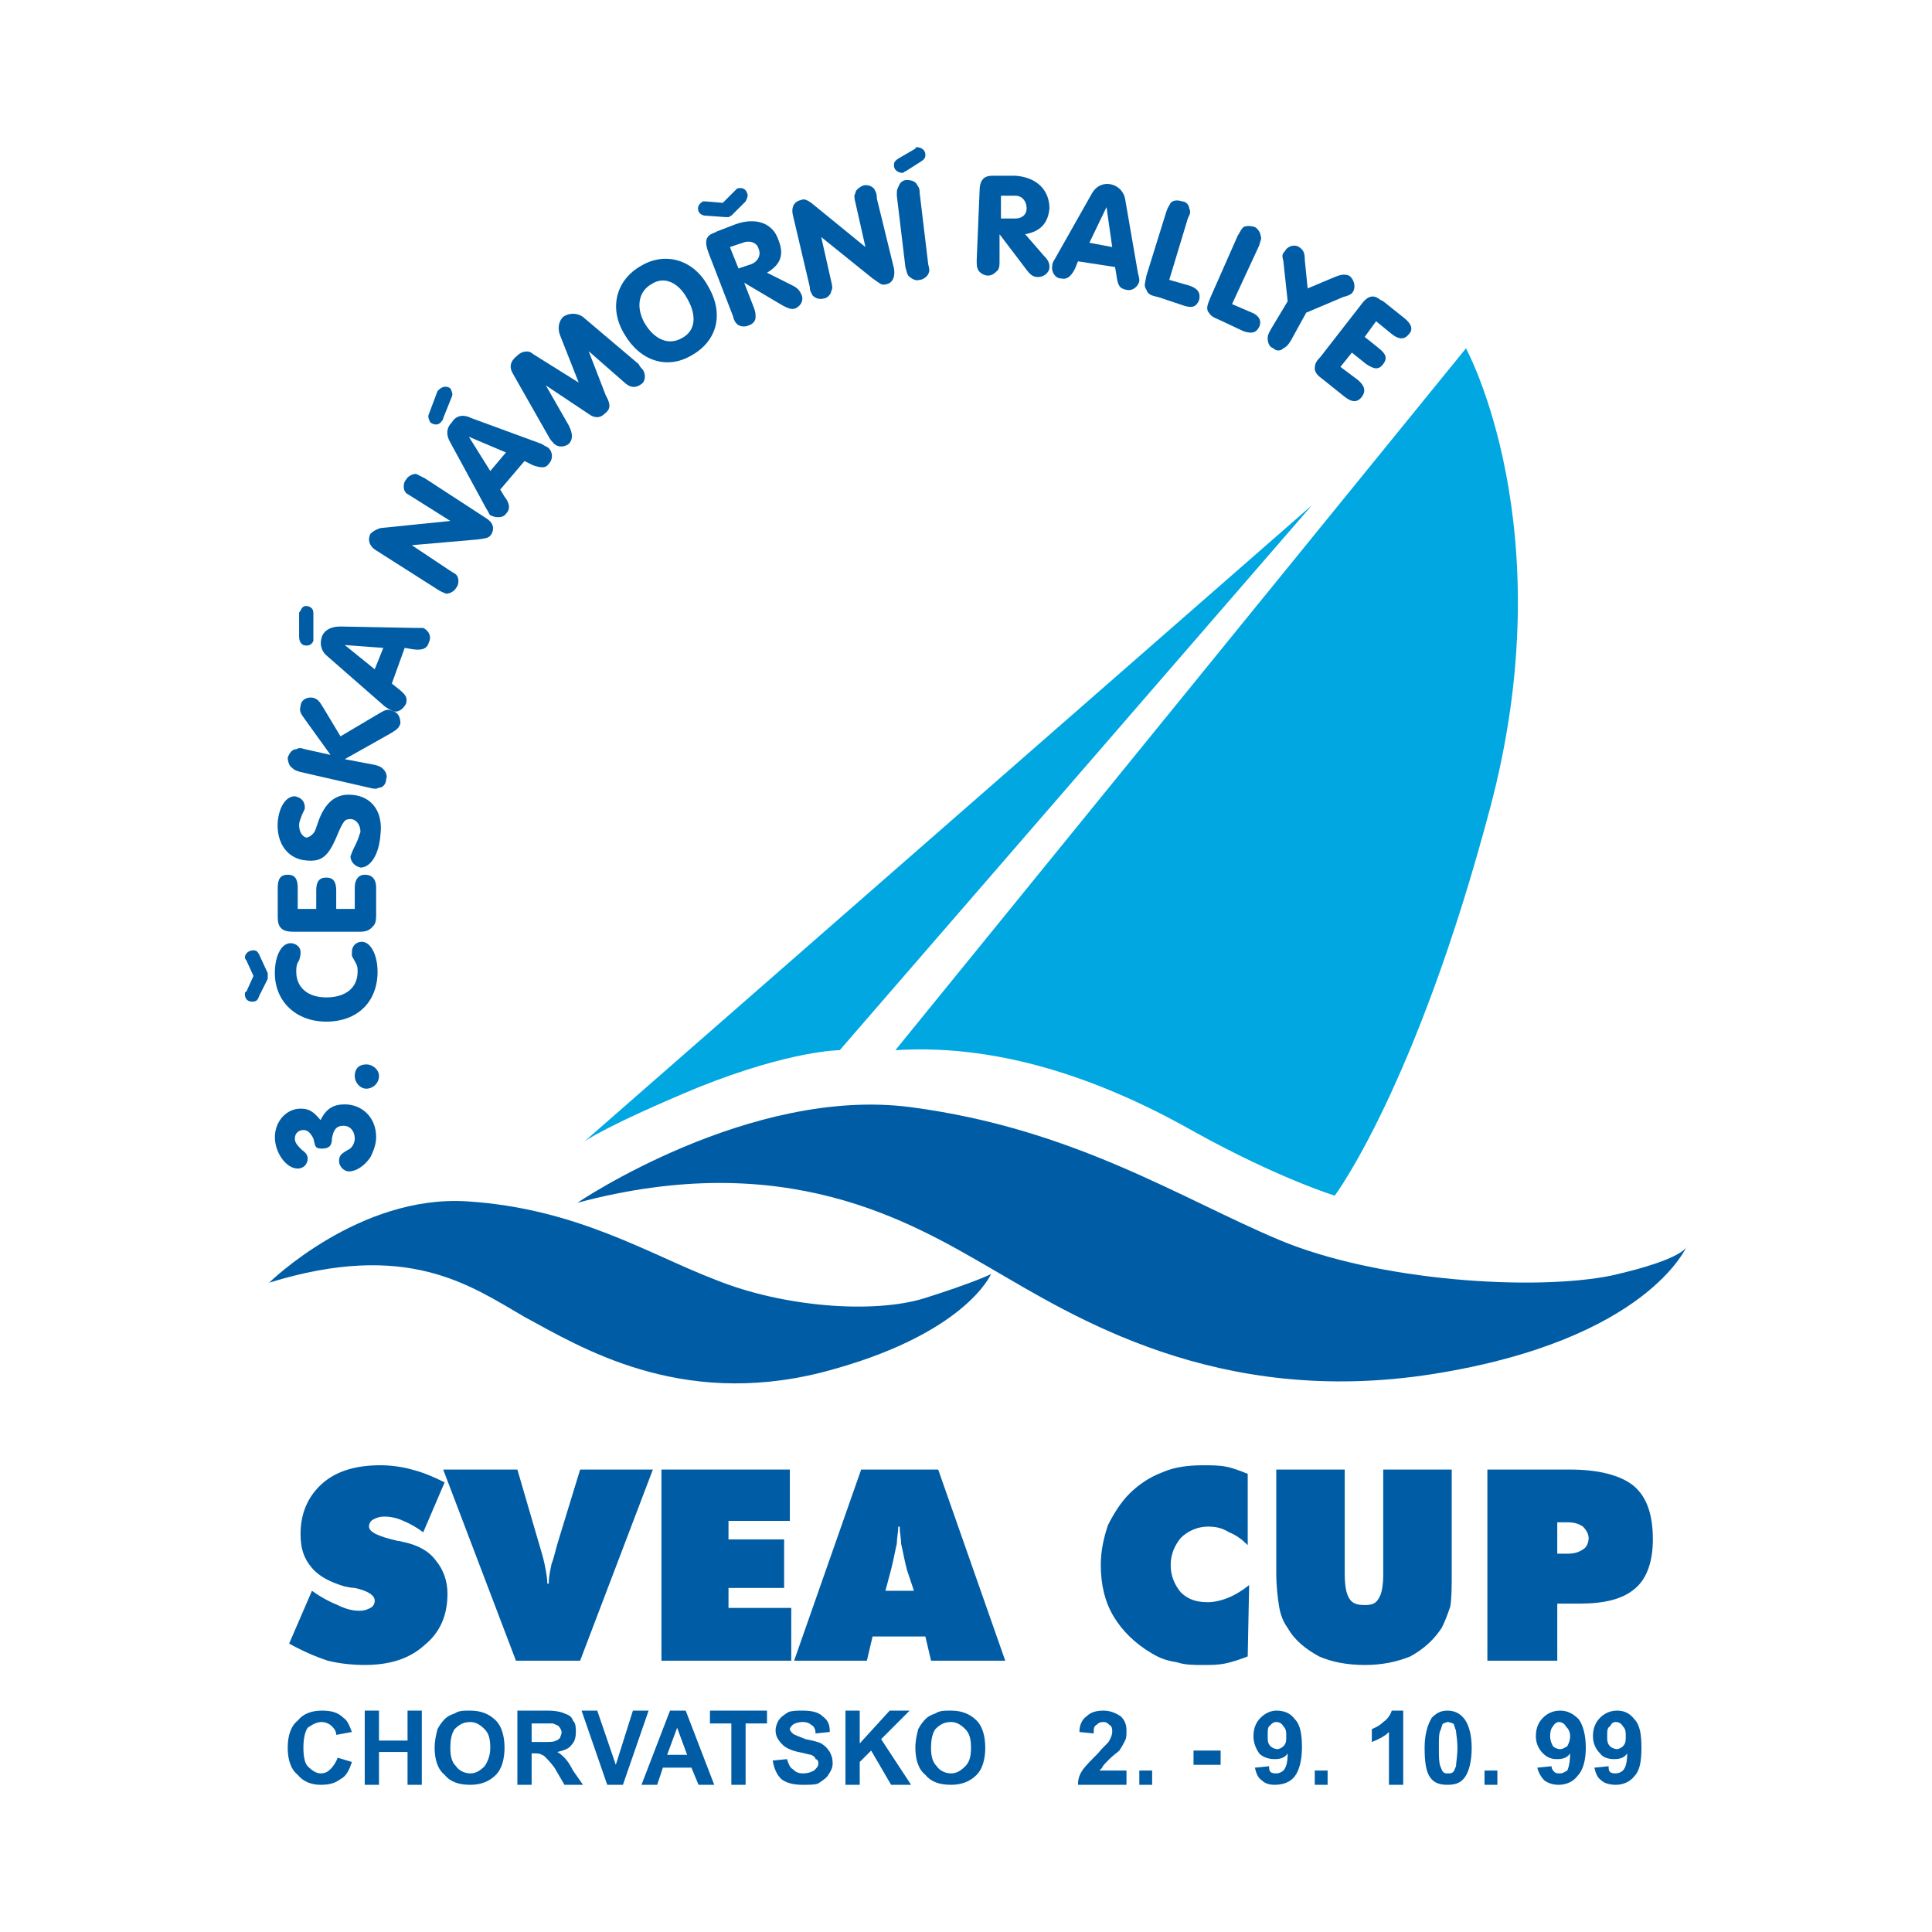 <?xml version="1.0" encoding="utf-8"?>
<!-- Generator: Adobe Illustrator 13.0.0, SVG Export Plug-In . SVG Version: 6.00 Build 14948)  -->
<!DOCTYPE svg PUBLIC "-//W3C//DTD SVG 1.0//EN" "http://www.w3.org/TR/2001/REC-SVG-20010904/DTD/svg10.dtd">
<svg version="1.0" id="Layer_1" xmlns="http://www.w3.org/2000/svg" xmlns:xlink="http://www.w3.org/1999/xlink" x="0px" y="0px"
	 width="192.756px" height="192.756px" viewBox="0 0 192.756 192.756" enable-background="new 0 0 192.756 192.756"
	 xml:space="preserve">
<g>
	<polygon fill-rule="evenodd" clip-rule="evenodd" fill="#FFFFFF" points="0,0 192.756,0 192.756,192.756 0,192.756 0,0 	"/>
	<path fill-rule="evenodd" clip-rule="evenodd" fill="#005DA5" d="M57.596,120.004c0,0,17.221-11.672,33.303-9.537
		c16.225,2.135,26.898,9.109,36.719,13.236s25.476,5.123,33.16,3.559c7.544-1.709,7.544-2.988,7.544-2.988
		s-3.843,9.393-25.333,12.809c-21.633,3.416-36.008-5.836-44.12-10.533C90.756,121.854,78.375,114.453,57.596,120.004
		L57.596,120.004z"/>
	<path fill-rule="evenodd" clip-rule="evenodd" fill="#005DA5" d="M26.854,127.973c0,0,8.967-8.824,19.783-8.111
		c10.958,0.711,18.075,5.266,24.764,7.828c6.689,2.703,15.655,3.414,20.779,1.85c4.98-1.566,6.688-2.42,6.688-2.42
		s-2.562,6.119-16.936,9.82c-14.232,3.559-24.052-2.562-29.603-5.551C46.922,128.258,40.66,123.703,26.854,127.973L26.854,127.973z"
		/>
	<path fill-rule="evenodd" clip-rule="evenodd" fill="#00A7E1" d="M119.362,113.029c-8.254-4.697-18.786-8.967-30.029-8.254
		l56.927-70.022c0,0,9.82,17.933,2.419,45.827c-7.399,27.894-15.512,38.71-15.512,38.71S127.617,117.584,119.362,113.029
		L119.362,113.029z"/>
	<path fill-rule="evenodd" clip-rule="evenodd" fill="#00A7E1" d="M130.891,50.408l-47.108,54.367c0,0-4.839,0-14.089,3.699
		c-9.251,3.844-11.386,5.408-11.386,5.408L130.891,50.408L130.891,50.408z"/>
	<path fill-rule="evenodd" clip-rule="evenodd" fill="#005DA5" d="M36.533,106.197c0.711,0,1.281,0.57,1.281,1.139
		c0,0.713-0.569,1.281-1.281,1.281c-0.569,0-1.139-0.568-1.139-1.281C35.394,106.625,35.821,106.197,36.533,106.197L36.533,106.197z
		"/>
	<path fill-rule="evenodd" clip-rule="evenodd" fill="#005DA5" d="M28.989,94.101c0.569,0,0.997,0.427,0.997,0.854
		c0,0.285,0,0.427-0.143,0.854c-0.285,0.427-0.285,0.711-0.285,1.139c0,1.564,1.138,2.562,2.989,2.562
		c1.992,0,3.131-0.998,3.131-2.562c0-0.569,0-0.569-0.569-1.565c0-0.143,0-0.285,0-0.427c0-0.569,0.427-0.996,0.996-0.996
		c0.854,0,1.565,1.28,1.565,2.988c0,2.988-1.992,4.98-5.123,4.98c-2.989,0-5.124-1.992-5.124-4.838
		C27.424,95.239,28.135,94.101,28.989,94.101L28.989,94.101z M24.578,95.809c-0.143-0.142-0.143-0.284-0.143-0.284
		c0-0.427,0.427-0.712,0.854-0.712c0.285,0,0.427,0.142,0.569,0.427l0.854,1.851c0,0,0,0.142,0,0.283c0,0,0,0.143,0,0.285
		l-0.854,1.709c-0.142,0.426-0.285,0.568-0.711,0.568c-0.427,0-0.712-0.285-0.712-0.711c0-0.143,0-0.285,0.143-0.285l0.711-1.566
		L24.578,95.809L24.578,95.809z"/>
	<path fill-rule="evenodd" clip-rule="evenodd" fill="#005DA5" d="M31.551,90.685v-1.85c0-0.854,0.285-1.281,0.997-1.281
		c0.711,0,0.996,0.427,0.996,1.281v1.85h1.85V88.55c0-0.854,0.428-1.281,0.997-1.281c0.712,0,1.138,0.427,1.138,1.281v2.704
		c0,0.854-0.142,0.996-0.426,1.281s-0.569,0.427-1.281,0.427h-6.547c-1.139,0-1.565-0.427-1.565-1.423V88.55
		c0-0.854,0.285-1.281,0.996-1.281c0.712,0,0.997,0.427,0.997,1.281v2.135H31.551L31.551,90.685z"/>
	<path fill-rule="evenodd" clip-rule="evenodd" fill="#005DA5" d="M29.417,79.442c0.711,0.143,0.996,0.569,0.996,1.139
		c0,0.142,0,0.142-0.285,0.711c-0.142,0.427-0.285,0.711-0.285,0.997c0,0.711,0.285,1.138,0.712,1.28
		c0.142,0,0.427-0.142,0.569-0.284C31.409,83,31.409,83,31.694,82.146c0.711-2.135,1.85-2.989,3.416-2.846
		c1.993,0.142,3.131,1.708,2.847,3.985c-0.143,1.992-0.997,3.273-1.993,3.273c-0.57-0.142-0.997-0.569-0.997-1.138
		c0.143-0.285,0-0.143,0.569-1.281c0.143-0.285,0.285-0.712,0.427-1.139c0-0.711-0.427-1.28-0.997-1.28s-0.711,0.142-1.423,1.85
		c-0.854,1.993-1.565,2.42-2.988,2.277c-1.851-0.142-2.989-1.708-2.847-3.843C27.851,80.438,28.562,79.442,29.417,79.442
		L29.417,79.442z"/>
	<path fill-rule="evenodd" clip-rule="evenodd" fill="#005DA5" d="M37.387,76.311c0.569,0.142,0.711,0.284,0.854,0.426
		c0.285,0.285,0.427,0.712,0.285,0.997c0,0.427-0.285,0.854-0.712,0.854c-0.285,0.142-0.427,0.142-0.996,0l-6.832-1.565
		c-0.569-0.143-0.712-0.285-0.854-0.427c-0.285-0.143-0.427-0.711-0.427-0.996c0.143-0.427,0.427-0.854,0.854-0.854
		c0.285-0.143,0.427-0.143,0.854,0l2.562,0.569l-2.562-3.558c-0.427-0.569-0.569-0.854-0.427-1.281c0-0.569,0.569-0.996,1.28-0.854
		c0.428,0.143,0.57,0.285,0.997,0.996l1.708,2.847l3.843-2.277c0.712-0.427,0.854-0.427,1.281-0.285
		c0.569,0.142,0.854,0.569,0.854,1.28c-0.143,0.427-0.285,0.569-0.996,0.997l-4.555,2.562L37.387,76.311L37.387,76.311z"/>
	<path fill-rule="evenodd" clip-rule="evenodd" fill="#005DA5" d="M38.241,64.64l-0.854,2.135l-2.989-2.419L38.241,64.64
		L38.241,64.64z M40.375,64.64l0.854,0.143c0.997,0.142,1.423-0.143,1.565-0.712c0.285-0.57,0-1.139-0.569-1.423
		c-0.285,0-0.285,0-0.854,0l-7.4-0.142c-0.854,0-1.565,0.285-1.85,0.996c-0.285,0.854,0,1.566,0.569,1.993l5.693,4.981
		c0.427,0.285,0.427,0.285,0.711,0.427c0.569,0.285,1.139-0.143,1.423-0.712c0.143-0.569,0-0.854-0.712-1.423l-0.711-0.569
		L40.375,64.64L40.375,64.64z M29.843,63.501c0,0.427,0.143,0.712,0.427,0.854c0.427,0.142,0.854,0,0.996-0.427
		c0-0.142,0-0.285,0-0.427v-2.277c0-0.427-0.142-0.569-0.427-0.711c-0.427-0.142-0.711,0-0.854,0.427
		c-0.143,0.143-0.143,0.143-0.143,0.284V63.501L29.843,63.501z"/>
	<path fill-rule="evenodd" clip-rule="evenodd" fill="#005DA5" d="M44.93,56.956c0.427,0.284,0.569,0.284,0.711,0.569
		s0.143,0.854-0.143,1.139c-0.142,0.285-0.569,0.569-0.996,0.569c-0.285-0.142-0.426-0.142-0.854-0.426l-6.262-3.985
		c-0.569-0.427-0.712-0.997-0.427-1.566c0.285-0.284,0.569-0.427,0.997-0.569l6.974-0.712l-3.843-2.419
		c-0.427-0.285-0.569-0.285-0.711-0.569c-0.143-0.285-0.143-0.854,0.142-1.138c0.143-0.285,0.569-0.57,0.996-0.57
		c0.285,0.143,0.285,0.143,0.854,0.427l6.119,3.985c0.711,0.427,0.854,0.997,0.569,1.565c-0.285,0.427-0.427,0.427-1.423,0.569
		l-6.546,0.569L44.93,56.956L44.93,56.956z"/>
	<path fill-rule="evenodd" clip-rule="evenodd" fill="#005DA5" d="M50.48,45.143l-1.565,1.85l-2.135-3.416L50.48,45.143
		L50.48,45.143z M52.33,45.997l0.854,0.427c0.854,0.285,1.281,0.285,1.566-0.143c0.426-0.427,0.426-1.138,0-1.565
		c-0.143-0.142-0.285-0.142-0.712-0.427l-6.974-2.562c-0.854-0.427-1.566-0.284-1.993,0.427c-0.569,0.569-0.569,1.281-0.142,1.993
		l3.558,6.546c0.285,0.427,0.285,0.57,0.427,0.712c0.569,0.285,1.281,0.285,1.565-0.142c0.427-0.427,0.427-0.997-0.142-1.708
		l-0.428-0.711L52.33,45.997L52.33,45.997z M42.794,41.3c-0.142,0.285,0,0.569,0.143,0.854c0.427,0.285,0.854,0.285,1.139-0.142
		c0,0,0.142-0.143,0.142-0.285l0.854-2.135c0.142-0.284,0-0.569-0.142-0.854c-0.427-0.285-0.854-0.142-1.139,0.143l-0.142,0.142
		L42.794,41.3L42.794,41.3z"/>
	<path fill-rule="evenodd" clip-rule="evenodd" fill="#005DA5" d="M56.742,42.439c0.427,0.854,0.427,1.423,0,1.85
		c-0.569,0.427-1.281,0.285-1.566-0.142c-0.142-0.143-0.285-0.285-0.426-0.569l-3.559-6.262c-0.427-0.711-0.285-1.281,0.427-1.85
		c0.426-0.427,1.139-0.569,1.565-0.142l4.554,2.846l-1.85-4.697c-0.284-0.711-0.142-1.423,0.285-1.85
		c0.569-0.427,1.423-0.427,1.992,0l5.55,4.697c0.143,0.285,0.285,0.427,0.427,0.569c0.285,0.427,0.285,1.139-0.143,1.423
		c-0.569,0.427-1.138,0.427-1.85-0.285l-3.416-2.989l1.708,4.412c0.569,0.997,0.427,1.423-0.143,1.851
		c-0.427,0.427-0.996,0.427-1.565,0l-4.27-2.847L56.742,42.439L56.742,42.439z"/>
	<path fill-rule="evenodd" clip-rule="evenodd" fill="#005DA5" d="M64.997,28.349c1.281-0.854,2.704-0.143,3.558,1.423
		c0.996,1.708,0.854,3.273-0.57,3.985c-1.28,0.712-2.704,0.142-3.7-1.565C63.431,30.626,63.715,29.061,64.997,28.349L64.997,28.349z
		 M64,26.499c-2.562,1.423-3.273,4.27-1.708,6.832c1.565,2.704,4.27,3.558,6.688,2.135c2.562-1.423,3.274-4.127,1.708-6.832
		C69.266,25.93,66.419,25.076,64,26.499L64,26.499z"/>
	<path fill-rule="evenodd" clip-rule="evenodd" fill="#005DA5" d="M73.678,26.783l-0.854-2.135l1.281-0.427
		c0.711-0.284,1.423,0,1.566,0.57c0.284,0.569,0,1.281-0.712,1.565L73.678,26.783L73.678,26.783z M74.247,28.207l3.843,2.277
		c0.569,0.284,0.854,0.427,1.281,0.284c0.569-0.284,0.854-0.854,0.569-1.423c-0.142-0.285-0.285-0.57-0.854-0.854l-2.562-1.281
		c1.423-0.854,1.708-1.851,1.139-3.273c-0.569-1.708-2.277-2.277-4.27-1.566l-1.851,0.712l-0.284,0.143
		c-0.854,0.284-0.997,0.854-0.57,1.993l2.42,6.262c0.143,0.569,0.285,0.711,0.427,0.854c0.285,0.285,0.854,0.285,1.139,0.142
		c0.427-0.142,0.711-0.427,0.711-0.854c0-0.285,0-0.427-0.142-0.854L74.247,28.207L74.247,28.207z M72.112,20.237l-1.708-0.143
		c-0.142,0-0.142,0-0.285,0c-0.426,0.285-0.569,0.569-0.426,0.996c0.142,0.285,0.426,0.427,0.711,0.427l1.993,0.143
		c0.142,0,0.142,0,0.285,0s0.143-0.143,0.285-0.143l1.423-1.423c0.142-0.284,0.285-0.569,0.142-0.854
		c-0.142-0.427-0.569-0.569-0.996-0.427l-0.142,0.142L72.112,20.237L72.112,20.237z"/>
	<path fill-rule="evenodd" clip-rule="evenodd" fill="#005DA5" d="M82.929,28.064c0.142,0.569,0.142,0.711,0,0.996
		c0,0.285-0.427,0.711-0.712,0.711c-0.426,0.143-0.854,0-1.138-0.285c-0.143-0.284-0.285-0.426-0.285-0.854l-1.708-7.258
		c-0.143-0.711,0.142-1.281,0.854-1.423c0.284-0.142,0.569,0,0.996,0.285l5.409,4.412l-0.996-4.412
		c-0.142-0.569-0.142-0.711,0-0.997c0-0.285,0.427-0.569,0.711-0.711c0.427-0.143,0.854,0,1.139,0.285
		c0.142,0.285,0.285,0.427,0.285,0.997l1.708,6.973c0.142,0.854-0.143,1.423-0.712,1.566c-0.569,0.142-0.569,0-1.423-0.57
		l-5.124-4.127L82.929,28.064L82.929,28.064z"/>
	<path fill-rule="evenodd" clip-rule="evenodd" fill="#005DA5" d="M89.476,19.525c0-0.57,0-0.57,0.143-0.854
		c0.142-0.427,0.426-0.712,0.854-0.712c0.427,0,0.854,0.143,0.996,0.427c0.143,0.285,0.285,0.285,0.285,0.854l0.854,7.116
		c0.143,0.569,0.143,0.712,0,0.996c-0.142,0.285-0.569,0.57-0.854,0.57c-0.427,0.143-0.854-0.143-1.139-0.427
		c-0.142-0.285-0.142-0.285-0.284-0.854L89.476,19.525L89.476,19.525z M91.326,14.829c0,0,0-0.143,0.142-0.143
		c0.428,0,0.854,0.285,0.854,0.712c0,0.284,0,0.427-0.426,0.711l-1.566,0.996c-0.143,0-0.143,0.143-0.285,0.143
		c-0.426,0-0.853-0.284-0.853-0.711c0-0.285,0-0.427,0.427-0.712L91.326,14.829L91.326,14.829z"/>
	<path fill-rule="evenodd" clip-rule="evenodd" fill="#005DA5" d="M99.865,21.802v-2.277h1.423c0.712,0,1.139,0.569,1.139,1.281
		c0,0.569-0.427,0.996-1.139,0.996H99.865L99.865,21.802z M99.723,23.368l2.704,3.558c0.427,0.57,0.711,0.712,1.139,0.712
		c0.569,0,1.139-0.427,1.139-0.996c0-0.427-0.143-0.711-0.569-1.139l-1.851-2.135c1.565-0.285,2.277-1.139,2.42-2.562
		c0-1.851-1.281-3.131-3.416-3.274h-1.992h-0.285c-0.854,0-1.281,0.427-1.281,1.566l-0.285,6.832c0,0.569,0,0.711,0.143,0.996
		c0.142,0.285,0.569,0.57,0.996,0.57s0.712-0.285,0.996-0.57c0.143-0.284,0.143-0.427,0.143-0.996V23.368L99.723,23.368z"/>
	<path fill-rule="evenodd" clip-rule="evenodd" fill="#005DA5" d="M110.966,24.648l-2.277-0.427l1.708-3.558L110.966,24.648
		L110.966,24.648z M111.25,26.641l0.143,0.854c0.143,0.996,0.284,1.28,0.996,1.423c0.569,0.143,1.139-0.285,1.281-0.854
		c0-0.285,0-0.285-0.143-0.854l-1.28-7.4c-0.143-0.712-0.712-1.281-1.424-1.424c-0.711-0.142-1.423,0.143-1.85,0.854l-3.701,6.547
		c-0.284,0.427-0.284,0.569-0.284,0.711c-0.143,0.57,0.284,1.281,0.854,1.281c0.568,0.143,0.996-0.142,1.423-0.996l0.284-0.711
		L111.25,26.641L111.25,26.641z"/>
	<path fill-rule="evenodd" clip-rule="evenodd" fill="#005DA5" d="M118.651,28.491c0.854,0.284,1.139,0.711,0.996,1.423
		c-0.285,0.712-0.712,0.854-1.565,0.569l-2.562-0.854c-0.712-0.143-0.997-0.284-1.139-0.711c-0.285-0.427-0.143-0.569,0-1.423
		l1.992-6.405c0.143-0.427,0.284-0.569,0.427-0.854c0.284-0.285,0.712-0.285,1.139-0.143c0.427,0,0.712,0.427,0.712,0.712
		c0.143,0.284,0.143,0.427-0.143,0.996l-1.851,6.12L118.651,28.491L118.651,28.491z"/>
	<path fill-rule="evenodd" clip-rule="evenodd" fill="#005DA5" d="M124.913,31.195c0.712,0.285,0.996,0.854,0.712,1.423
		c-0.284,0.569-0.712,0.711-1.565,0.427l-2.42-1.139c-0.711-0.285-0.854-0.427-1.139-0.854c-0.142-0.427,0-0.711,0.285-1.424
		l2.704-6.12c0.285-0.427,0.285-0.569,0.569-0.854c0.284-0.142,0.711-0.142,1.139,0c0.284,0.143,0.568,0.57,0.568,0.854
		c0.143,0.285,0,0.428-0.142,0.997l-2.704,5.835L124.913,31.195L124.913,31.195z"/>
	<path fill-rule="evenodd" clip-rule="evenodd" fill="#005DA5" d="M128.756,34.042c-0.284,0.427-0.427,0.57-0.712,0.712
		c-0.284,0.284-0.711,0.284-0.996,0c-0.427-0.142-0.569-0.569-0.569-0.997c0-0.285,0-0.285,0.285-0.854l1.708-2.847l-0.428-3.985
		c-0.142-0.569-0.142-0.712,0.143-0.996c0.285-0.569,0.996-0.712,1.424-0.427c0.427,0.285,0.568,0.57,0.568,1.281l0.285,2.846
		l2.704-1.138c0.711-0.285,0.996-0.285,1.423-0.142c0.428,0.284,0.712,0.996,0.428,1.565c-0.143,0.285-0.428,0.426-0.997,0.569
		l-3.7,1.566L128.756,34.042L128.756,34.042z"/>
	<path fill-rule="evenodd" clip-rule="evenodd" fill="#005DA5" d="M136.156,33.615l1.423,1.139c0.712,0.569,0.854,0.996,0.427,1.565
		c-0.427,0.569-0.854,0.569-1.707,0l-1.423-1.139l-1.14,1.423l1.709,1.281c0.711,0.569,0.854,1.139,0.427,1.708
		c-0.427,0.57-0.996,0.57-1.708,0l-2.135-1.708c-0.569-0.427-0.712-0.569-0.854-0.996c0-0.427,0-0.712,0.569-1.281l3.985-5.123
		c0.712-0.997,1.281-1.139,1.992-0.569l0.284,0.142l2.136,1.708c0.712,0.57,0.854,1.139,0.427,1.566
		c-0.427,0.569-0.996,0.569-1.708,0l-1.565-1.281L136.156,33.615L136.156,33.615z"/>
	<path fill-rule="evenodd" clip-rule="evenodd" fill="#005DA5" d="M31.979,111.748c0.569-1.139,1.28-1.564,2.419-1.564
		c1.708,0,3.131,1.279,3.131,3.271c0,0.713-0.284,1.424-0.569,1.994c-0.569,0.854-1.423,1.422-2.135,1.422
		c-0.569,0-0.996-0.568-0.996-0.996c0-0.568,0.142-0.711,0.854-1.139c0.427-0.141,0.711-0.711,0.711-1.139
		c0-0.711-0.427-1.279-1.138-1.279c-0.712,0-0.997,0.426-1.139,1.279c0,0.713-0.285,0.998-0.996,0.998c-0.142,0-0.427,0-0.569-0.143
		s-0.143-0.285-0.285-0.855c-0.284-0.568-0.569-0.854-0.996-0.854s-0.854,0.285-0.854,0.854c0,0.428,0.285,0.713,0.711,1.139
		c0.427,0.285,0.569,0.57,0.569,0.854c0,0.57-0.427,0.998-0.995,0.998c-1.139,0-2.277-1.566-2.277-3.133
		c0-1.564,1.138-2.846,2.562-2.846C30.839,110.609,31.266,110.895,31.979,111.748L31.979,111.748L31.979,111.748z"/>
	<path fill-rule="evenodd" clip-rule="evenodd" fill="#005DA5" d="M33.687,175.365l1.423,0.428
		c-0.285,0.854-0.569,1.424-1.139,1.707c-0.569,0.428-1.139,0.57-1.992,0.57c-0.854,0-1.708-0.285-2.277-0.996
		c-0.712-0.57-0.997-1.566-0.997-2.705s0.285-2.135,0.997-2.703c0.568-0.713,1.422-0.998,2.419-0.998
		c0.854,0,1.566,0.143,2.135,0.713c0.426,0.285,0.569,0.711,0.854,1.422l-1.566,0.285c0-0.426-0.285-0.711-0.427-0.854
		c-0.285-0.285-0.711-0.428-0.996-0.428c-0.569,0-0.997,0.285-1.424,0.57c-0.284,0.426-0.427,1.139-0.427,1.992
		s0.143,1.566,0.427,1.85c0.427,0.428,0.854,0.713,1.282,0.713c0.427,0,0.711-0.143,0.996-0.428
		C33.259,176.219,33.543,175.793,33.687,175.365L33.687,175.365z"/>
	<polygon fill-rule="evenodd" clip-rule="evenodd" fill="#005DA5" points="36.39,178.07 36.39,170.668 37.813,170.668 
		37.813,173.658 40.66,173.658 40.66,170.668 42.083,170.668 42.083,178.07 40.66,178.07 40.66,174.797 37.813,174.797 
		37.813,178.07 36.39,178.07 	"/>
	<path fill-rule="evenodd" clip-rule="evenodd" fill="#005DA5" d="M43.364,174.369c0-0.711,0.143-1.281,0.285-1.85
		c0.142-0.285,0.427-0.713,0.711-0.996c0.285-0.285,0.569-0.428,0.996-0.57c0.427-0.285,0.854-0.285,1.565-0.285
		c0.997,0,1.85,0.285,2.562,0.998c0.569,0.568,0.854,1.564,0.854,2.703s-0.285,2.135-0.854,2.705
		c-0.711,0.711-1.565,0.996-2.562,0.996c-1.138,0-1.992-0.285-2.562-0.996C43.649,176.504,43.364,175.508,43.364,174.369
		L43.364,174.369z M44.93,174.369c0,0.854,0.142,1.424,0.569,1.85c0.285,0.428,0.854,0.713,1.423,0.713s0.997-0.285,1.424-0.713
		c0.284-0.426,0.569-0.996,0.569-1.85s-0.143-1.424-0.569-1.85c-0.427-0.428-0.854-0.713-1.424-0.713
		c-0.711,0-1.138,0.285-1.565,0.713C45.072,172.945,44.93,173.516,44.93,174.369L44.93,174.369z"/>
	<path fill-rule="evenodd" clip-rule="evenodd" fill="#005DA5" d="M51.619,178.07v-7.402h2.988c0.854,0,1.423,0.143,1.708,0.285
		c0.427,0.143,0.711,0.285,0.854,0.713c0.285,0.283,0.285,0.711,0.285,1.137c0,0.57-0.143,0.998-0.427,1.281
		c-0.284,0.428-0.854,0.57-1.423,0.713c0.284,0.141,0.569,0.426,0.711,0.568c0.285,0.285,0.569,0.711,0.854,1.281l0.996,1.424h-1.85
		l-0.996-1.709c-0.427-0.568-0.712-0.854-0.854-0.996s-0.285-0.285-0.427-0.285c-0.143-0.143-0.428-0.143-0.711-0.143h-0.285v3.133
		H51.619L51.619,178.07z M53.042,173.801h1.138c0.57,0,1.139,0,1.281-0.143c0.143,0,0.285-0.143,0.427-0.285
		c0-0.143,0.142-0.285,0.142-0.57c0-0.141-0.142-0.426-0.284-0.568s-0.285-0.143-0.569-0.285c0,0-0.426,0-0.996,0h-1.138V173.801
		L53.042,173.801z"/>
	<polygon fill-rule="evenodd" clip-rule="evenodd" fill="#005DA5" points="60.584,178.07 58.022,170.668 59.588,170.668 
		61.438,176.076 63.146,170.668 64.712,170.668 62.15,178.07 60.584,178.07 	"/>
	<path fill-rule="evenodd" clip-rule="evenodd" fill="#005DA5" d="M71.259,178.07h-1.565l-0.712-1.709h-2.846l-0.569,1.709H64
		l2.847-7.402h1.565L71.259,178.07L71.259,178.07z M68.555,175.08l-0.997-2.703l-0.996,2.703H68.555L68.555,175.08z"/>
	<polygon fill-rule="evenodd" clip-rule="evenodd" fill="#005DA5" points="72.966,178.07 72.966,171.949 70.832,171.949 
		70.832,170.668 76.524,170.668 76.524,171.949 74.39,171.949 74.39,178.07 72.966,178.07 	"/>
	<path fill-rule="evenodd" clip-rule="evenodd" fill="#005DA5" d="M77.094,175.65l1.423-0.143c0.143,0.428,0.285,0.854,0.57,0.996
		c0.285,0.285,0.569,0.428,0.996,0.428c0.569,0,0.854-0.143,1.139-0.285c0.285-0.285,0.427-0.428,0.427-0.711
		c0-0.285-0.142-0.428-0.285-0.428c0-0.143-0.142-0.285-0.427-0.428c-0.142,0-0.569-0.143-1.28-0.283
		c-0.712-0.143-1.281-0.428-1.566-0.713c-0.427-0.426-0.711-0.854-0.711-1.422c0-0.428,0.143-0.713,0.285-0.996
		c0.285-0.428,0.569-0.57,0.996-0.855c0.427-0.143,0.854-0.143,1.423-0.143c0.854,0,1.565,0.143,1.993,0.57
		c0.569,0.428,0.711,0.854,0.711,1.564l-1.423,0.143c0-0.426-0.142-0.711-0.427-0.854c-0.142-0.143-0.427-0.285-0.854-0.285
		s-0.854,0.143-0.996,0.285c-0.143,0.143-0.285,0.285-0.285,0.428s0.142,0.283,0.285,0.426c0.142,0.143,0.569,0.285,1.281,0.57
		c0.712,0.143,1.281,0.285,1.565,0.426c0.427,0.285,0.569,0.428,0.854,0.855c0.143,0.283,0.285,0.568,0.285,1.139
		c0,0.426-0.142,0.711-0.427,1.139c-0.142,0.283-0.569,0.568-0.996,0.854c-0.285,0.143-0.854,0.143-1.565,0.143
		c-0.854,0-1.566-0.143-2.135-0.57C77.521,177.074,77.236,176.504,77.094,175.65L77.094,175.65z"/>
	<polygon fill-rule="evenodd" clip-rule="evenodd" fill="#005DA5" points="84.352,178.07 84.352,170.668 85.775,170.668 
		85.775,173.941 88.764,170.668 90.756,170.668 87.91,173.516 90.898,178.07 88.906,178.07 86.914,174.654 85.775,175.793 
		85.775,178.07 84.352,178.07 	"/>
	<path fill-rule="evenodd" clip-rule="evenodd" fill="#005DA5" d="M91.326,174.369c0-0.711,0.142-1.281,0.285-1.85
		c0.143-0.285,0.427-0.713,0.711-0.996c0.285-0.285,0.569-0.428,0.997-0.57c0.427-0.285,0.854-0.285,1.565-0.285
		c0.997,0,1.85,0.285,2.562,0.998c0.569,0.568,0.854,1.564,0.854,2.703s-0.285,2.135-0.854,2.705
		c-0.711,0.711-1.565,0.996-2.562,0.996c-1.139,0-1.993-0.285-2.562-0.996C91.61,176.504,91.326,175.508,91.326,174.369
		L91.326,174.369z M92.891,174.369c0,0.854,0.143,1.424,0.57,1.85c0.285,0.428,0.854,0.713,1.423,0.713
		c0.569,0,0.997-0.285,1.423-0.713c0.427-0.426,0.569-0.996,0.569-1.85s-0.142-1.424-0.569-1.85
		c-0.426-0.428-0.854-0.713-1.423-0.713c-0.711,0-1.139,0.285-1.565,0.713C93.033,172.945,92.891,173.516,92.891,174.369
		L92.891,174.369z"/>
	<path fill-rule="evenodd" clip-rule="evenodd" fill="#005DA5" d="M112.389,176.646v1.424h-4.839c0-0.57,0.143-0.996,0.428-1.424
		c0.284-0.428,0.854-0.996,1.564-1.709c0.57-0.711,0.997-0.996,1.139-1.279c0.143-0.285,0.285-0.57,0.285-0.855
		c0-0.283,0-0.568-0.285-0.711c-0.142-0.143-0.284-0.285-0.568-0.285c-0.428,0-0.57,0.143-0.712,0.285
		c-0.284,0.143-0.284,0.428-0.284,0.854l-1.424-0.143c0-0.711,0.285-1.279,0.712-1.564c0.427-0.428,0.996-0.57,1.708-0.57
		c0.711,0,1.28,0.285,1.707,0.57c0.428,0.428,0.569,0.854,0.569,1.424c0,0.426,0,0.711-0.142,0.996
		c-0.143,0.283-0.285,0.568-0.57,0.996c-0.142,0.143-0.568,0.426-0.996,0.854c-0.427,0.428-0.711,0.711-0.711,0.854
		c-0.143,0.143-0.285,0.285-0.285,0.285H112.389L112.389,176.646z"/>
	<polygon fill-rule="evenodd" clip-rule="evenodd" fill="#005DA5" points="113.67,176.646 114.95,176.646 114.95,178.07 
		113.67,178.07 113.67,176.646 	"/>
	<polygon fill-rule="evenodd" clip-rule="evenodd" fill="#005DA5" points="119.078,174.654 121.782,174.654 121.782,176.076 
		119.078,176.076 119.078,174.654 	"/>
	<path fill-rule="evenodd" clip-rule="evenodd" fill="#005DA5" d="M125.198,176.361l1.423-0.143c0,0.285,0,0.428,0.143,0.57
		c0.142,0.143,0.427,0.143,0.569,0.143c0.284,0,0.569-0.143,0.711-0.285c0.285-0.285,0.428-0.854,0.428-1.709
		c-0.285,0.428-0.712,0.57-1.281,0.57s-1.139-0.143-1.565-0.57c-0.284-0.426-0.569-0.996-0.569-1.707
		c0-0.854,0.285-1.424,0.711-1.85c0.428-0.428,0.997-0.713,1.566-0.713c0.854,0,1.423,0.285,1.85,0.855
		c0.569,0.568,0.712,1.564,0.712,2.846s-0.284,2.277-0.712,2.848c-0.427,0.568-1.139,0.854-1.992,0.854
		c-0.569,0-0.996-0.143-1.281-0.428C125.482,177.357,125.341,176.932,125.198,176.361L125.198,176.361z M128.329,173.23
		c0-0.428,0-0.711-0.285-0.996c-0.142-0.285-0.427-0.428-0.711-0.428c-0.285,0-0.428,0.143-0.712,0.428
		c-0.143,0.143-0.143,0.428-0.143,0.996c0,0.428,0,0.711,0.285,0.996c0.142,0.143,0.427,0.285,0.712,0.285
		c0.142,0,0.427-0.143,0.568-0.285C128.329,173.941,128.329,173.658,128.329,173.23L128.329,173.23z"/>
	<polygon fill-rule="evenodd" clip-rule="evenodd" fill="#005DA5" points="131.175,176.646 132.456,176.646 132.456,178.07 
		131.175,178.07 131.175,176.646 	"/>
	<path fill-rule="evenodd" clip-rule="evenodd" fill="#005DA5" d="M139.999,178.07h-1.423v-5.268
		c-0.427,0.428-0.997,0.713-1.708,0.998v-1.281c0.284-0.143,0.711-0.285,1.138-0.713c0.428-0.283,0.712-0.711,0.854-1.139h1.139
		V178.07L139.999,178.07z"/>
	<path fill-rule="evenodd" clip-rule="evenodd" fill="#005DA5" d="M144.41,170.668c0.713,0,1.281,0.285,1.709,0.855
		c0.427,0.568,0.711,1.564,0.711,2.846c0,1.424-0.284,2.42-0.711,2.988c-0.428,0.57-0.996,0.713-1.709,0.713
		c-0.711,0-1.28-0.143-1.707-0.713c-0.427-0.568-0.569-1.564-0.569-2.988c0-1.281,0.284-2.277,0.712-2.988
		C143.272,170.953,143.699,170.668,144.41,170.668L144.41,170.668z M144.41,171.807c-0.142,0-0.283,0.143-0.426,0.143
		c-0.143,0.143-0.143,0.428-0.285,0.713c-0.142,0.283-0.142,0.854-0.142,1.707s0,1.424,0.142,1.85
		c0.143,0.285,0.143,0.428,0.285,0.57s0.284,0.143,0.426,0.143c0.285,0,0.428,0,0.57-0.143s0.143-0.285,0.284-0.57
		c0-0.283,0.143-0.996,0.143-1.85s-0.143-1.424-0.143-1.707c-0.142-0.285-0.142-0.57-0.284-0.713
		C144.838,171.949,144.695,171.807,144.41,171.807L144.41,171.807z"/>
	<polygon fill-rule="evenodd" clip-rule="evenodd" fill="#005DA5" points="148.111,176.646 149.393,176.646 149.393,178.07 
		148.111,178.07 148.111,176.646 	"/>
	<path fill-rule="evenodd" clip-rule="evenodd" fill="#005DA5" d="M153.377,176.361l1.423-0.143c0,0.285,0.144,0.428,0.285,0.57
		c0.143,0.143,0.284,0.143,0.569,0.143c0.284,0,0.427-0.143,0.712-0.285c0.142-0.285,0.284-0.854,0.284-1.709
		c-0.284,0.428-0.712,0.57-1.281,0.57s-0.996-0.143-1.423-0.57c-0.427-0.426-0.712-0.996-0.712-1.707
		c0-0.854,0.285-1.424,0.712-1.85c0.427-0.428,0.997-0.713,1.708-0.713c0.712,0,1.28,0.285,1.85,0.855
		c0.428,0.568,0.712,1.564,0.712,2.846s-0.284,2.277-0.854,2.848c-0.428,0.568-1.139,0.854-1.851,0.854
		c-0.568,0-0.996-0.143-1.423-0.428C153.804,177.357,153.52,176.932,153.377,176.361L153.377,176.361z M156.65,173.23
		c0-0.428-0.143-0.711-0.427-0.996c-0.143-0.285-0.427-0.428-0.712-0.428c-0.143,0-0.427,0.143-0.568,0.428
		c-0.144,0.143-0.285,0.428-0.285,0.996c0,0.428,0.142,0.711,0.285,0.996c0.142,0.143,0.426,0.285,0.711,0.285
		c0.284,0,0.427-0.143,0.712-0.285C156.508,173.941,156.65,173.658,156.65,173.23L156.65,173.23z"/>
	<path fill-rule="evenodd" clip-rule="evenodd" fill="#005DA5" d="M159.07,176.361l1.423-0.143c0,0.285,0,0.428,0.143,0.57
		c0.142,0.143,0.427,0.143,0.569,0.143c0.285,0,0.569-0.143,0.711-0.285c0.285-0.285,0.428-0.854,0.428-1.709
		c-0.285,0.428-0.712,0.57-1.281,0.57s-1.139-0.143-1.423-0.57c-0.427-0.426-0.712-0.996-0.712-1.707
		c0-0.854,0.285-1.424,0.712-1.85c0.427-0.428,0.996-0.713,1.708-0.713c0.711,0,1.28,0.285,1.707,0.855
		c0.569,0.568,0.712,1.564,0.712,2.846s-0.143,2.277-0.712,2.848c-0.427,0.568-1.139,0.854-1.85,0.854
		c-0.569,0-1.139-0.143-1.424-0.428C159.354,177.357,159.213,176.932,159.07,176.361L159.07,176.361z M162.201,173.23
		c0-0.428,0-0.711-0.285-0.996c-0.142-0.285-0.426-0.428-0.711-0.428s-0.428,0.143-0.569,0.428
		c-0.285,0.143-0.285,0.428-0.285,0.996c0,0.428,0,0.711,0.285,0.996c0.142,0.143,0.427,0.285,0.712,0.285
		c0.143,0,0.427-0.143,0.568-0.285C162.201,173.941,162.201,173.658,162.201,173.23L162.201,173.23z"/>
	<path fill-rule="evenodd" clip-rule="evenodd" fill="#005DA5" d="M28.847,163.98l2.277-5.266c0.997,0.711,1.851,1.137,2.562,1.422
		c0.854,0.428,1.565,0.57,2.135,0.57c0.569,0,0.854-0.143,1.138-0.285s0.427-0.428,0.427-0.711c0-0.57-0.712-0.996-1.993-1.281
		c-0.427,0-0.854-0.143-0.996-0.143c-1.423-0.428-2.562-0.996-3.273-1.85c-0.854-0.996-1.138-1.994-1.138-3.416
		c0-1.992,0.711-3.701,2.135-4.982c1.423-1.279,3.416-1.85,5.835-1.85c0.996,0,2.135,0.143,3.131,0.428
		c1.139,0.285,2.135,0.711,3.273,1.281l-2.135,4.98c-0.569-0.428-1.281-0.854-1.993-1.139c-0.569-0.285-1.281-0.428-1.85-0.428
		s-0.854,0.143-1.139,0.285c-0.285,0.143-0.427,0.428-0.427,0.711c0,0.57,0.996,0.998,2.846,1.424c0.285,0,0.569,0.143,0.712,0.143
		c1.281,0.285,2.419,0.854,3.131,1.85c0.711,0.855,1.139,1.994,1.139,3.273c0,2.135-0.712,3.844-2.277,5.125
		c-1.566,1.422-3.559,1.992-5.978,1.992c-1.281,0-2.562-0.143-3.7-0.428C31.409,165.26,30.128,164.691,28.847,163.98L28.847,163.98z
		"/>
	<path fill-rule="evenodd" clip-rule="evenodd" fill="#005DA5" d="M51.476,165.688l-7.258-19.07h7.401l1.992,6.83
		c0.285,0.996,0.57,1.852,0.712,2.562c0.142,0.711,0.284,1.424,0.284,1.992h0.143c0-0.711,0.142-1.281,0.284-1.992
		c0.285-0.711,0.427-1.566,0.711-2.42l2.135-6.973h7.258l-7.258,19.07H51.476L51.476,165.688z"/>
	<polygon fill-rule="evenodd" clip-rule="evenodd" fill="#005DA5" points="65.993,165.688 65.993,146.617 78.802,146.617 
		78.802,151.74 72.682,151.74 72.682,153.59 78.232,153.59 78.232,158.43 72.682,158.43 72.682,160.422 78.944,160.422 
		78.944,165.688 65.993,165.688 	"/>
	<path fill-rule="evenodd" clip-rule="evenodd" fill="#005DA5" d="M88.337,158.715h2.847l-0.712-2.135
		c-0.285-1.139-0.427-1.994-0.569-2.562c0-0.57-0.142-1.139-0.142-1.709h-0.142c0,0.57-0.143,1.139-0.143,1.709
		c-0.142,0.568-0.284,1.424-0.569,2.562L88.337,158.715L88.337,158.715z M79.229,165.688l6.689-19.07h7.686l6.689,19.07h-7.401
		l-0.569-2.418h-5.266l-0.569,2.418H79.229L79.229,165.688z"/>
	<path fill-rule="evenodd" clip-rule="evenodd" fill="#005DA5" d="M124.486,154.16c-0.569-0.57-1.139-0.996-1.851-1.281
		c-0.711-0.428-1.28-0.57-2.135-0.57c-0.996,0-1.992,0.428-2.704,1.139c-0.569,0.713-0.996,1.566-0.996,2.705
		s0.427,1.992,0.996,2.705c0.712,0.711,1.565,0.994,2.704,0.994c0.569,0,1.281-0.141,1.992-0.426
		c0.712-0.285,1.424-0.711,2.136-1.281l-0.143,7.115c-0.711,0.285-1.565,0.57-2.277,0.713s-1.423,0.143-2.277,0.143
		c-0.854,0-1.707,0-2.562-0.285c-0.996-0.143-1.708-0.426-2.42-0.854c-1.707-0.996-2.988-2.277-3.842-3.701
		c-0.854-1.424-1.281-3.131-1.281-5.123c0-1.424,0.285-2.705,0.712-3.984c0.569-1.139,1.28-2.277,2.135-3.133
		c0.996-0.996,2.135-1.707,3.273-2.133c1.28-0.57,2.704-0.713,4.127-0.713c0.712,0,1.565,0,2.277,0.143
		c0.711,0.143,1.424,0.428,2.135,0.711V154.16L124.486,154.16z"/>
	<path fill-rule="evenodd" clip-rule="evenodd" fill="#005DA5" d="M127.333,156.863v-10.246h6.831v10.389
		c0,1.139,0.143,1.992,0.427,2.42c0.285,0.568,0.854,0.711,1.565,0.711c0.712,0,1.139-0.143,1.423-0.711
		c0.285-0.428,0.427-1.281,0.427-2.42v-10.389h6.832v10.246c0,1.424,0,2.562-0.143,3.416c-0.285,0.854-0.568,1.566-0.854,2.135
		c-0.854,1.281-1.851,2.135-3.131,2.846c-1.424,0.57-2.847,0.855-4.555,0.855c-1.707,0-3.273-0.285-4.555-0.855
		c-1.28-0.711-2.419-1.564-3.13-2.846c-0.428-0.568-0.712-1.281-0.854-2.135C127.476,159.426,127.333,158.287,127.333,156.863
		L127.333,156.863z"/>
	<path fill-rule="evenodd" clip-rule="evenodd" fill="#005DA5" d="M148.396,165.688v-19.07h8.255c2.847,0,4.981,0.568,6.263,1.564
		c1.423,1.139,1.992,2.99,1.992,5.408c0,2.135-0.569,3.844-1.708,4.84c-1.281,1.139-3.131,1.564-5.693,1.564h-2.135v5.693H148.396
		L148.396,165.688z M155.369,151.883v3.131h0.997c0.711,0,1.138-0.143,1.565-0.428c0.284-0.143,0.568-0.568,0.568-1.139
		c0-0.426-0.284-0.854-0.568-1.139c-0.428-0.283-0.854-0.426-1.565-0.426H155.369L155.369,151.883z"/>
</g>
</svg>
